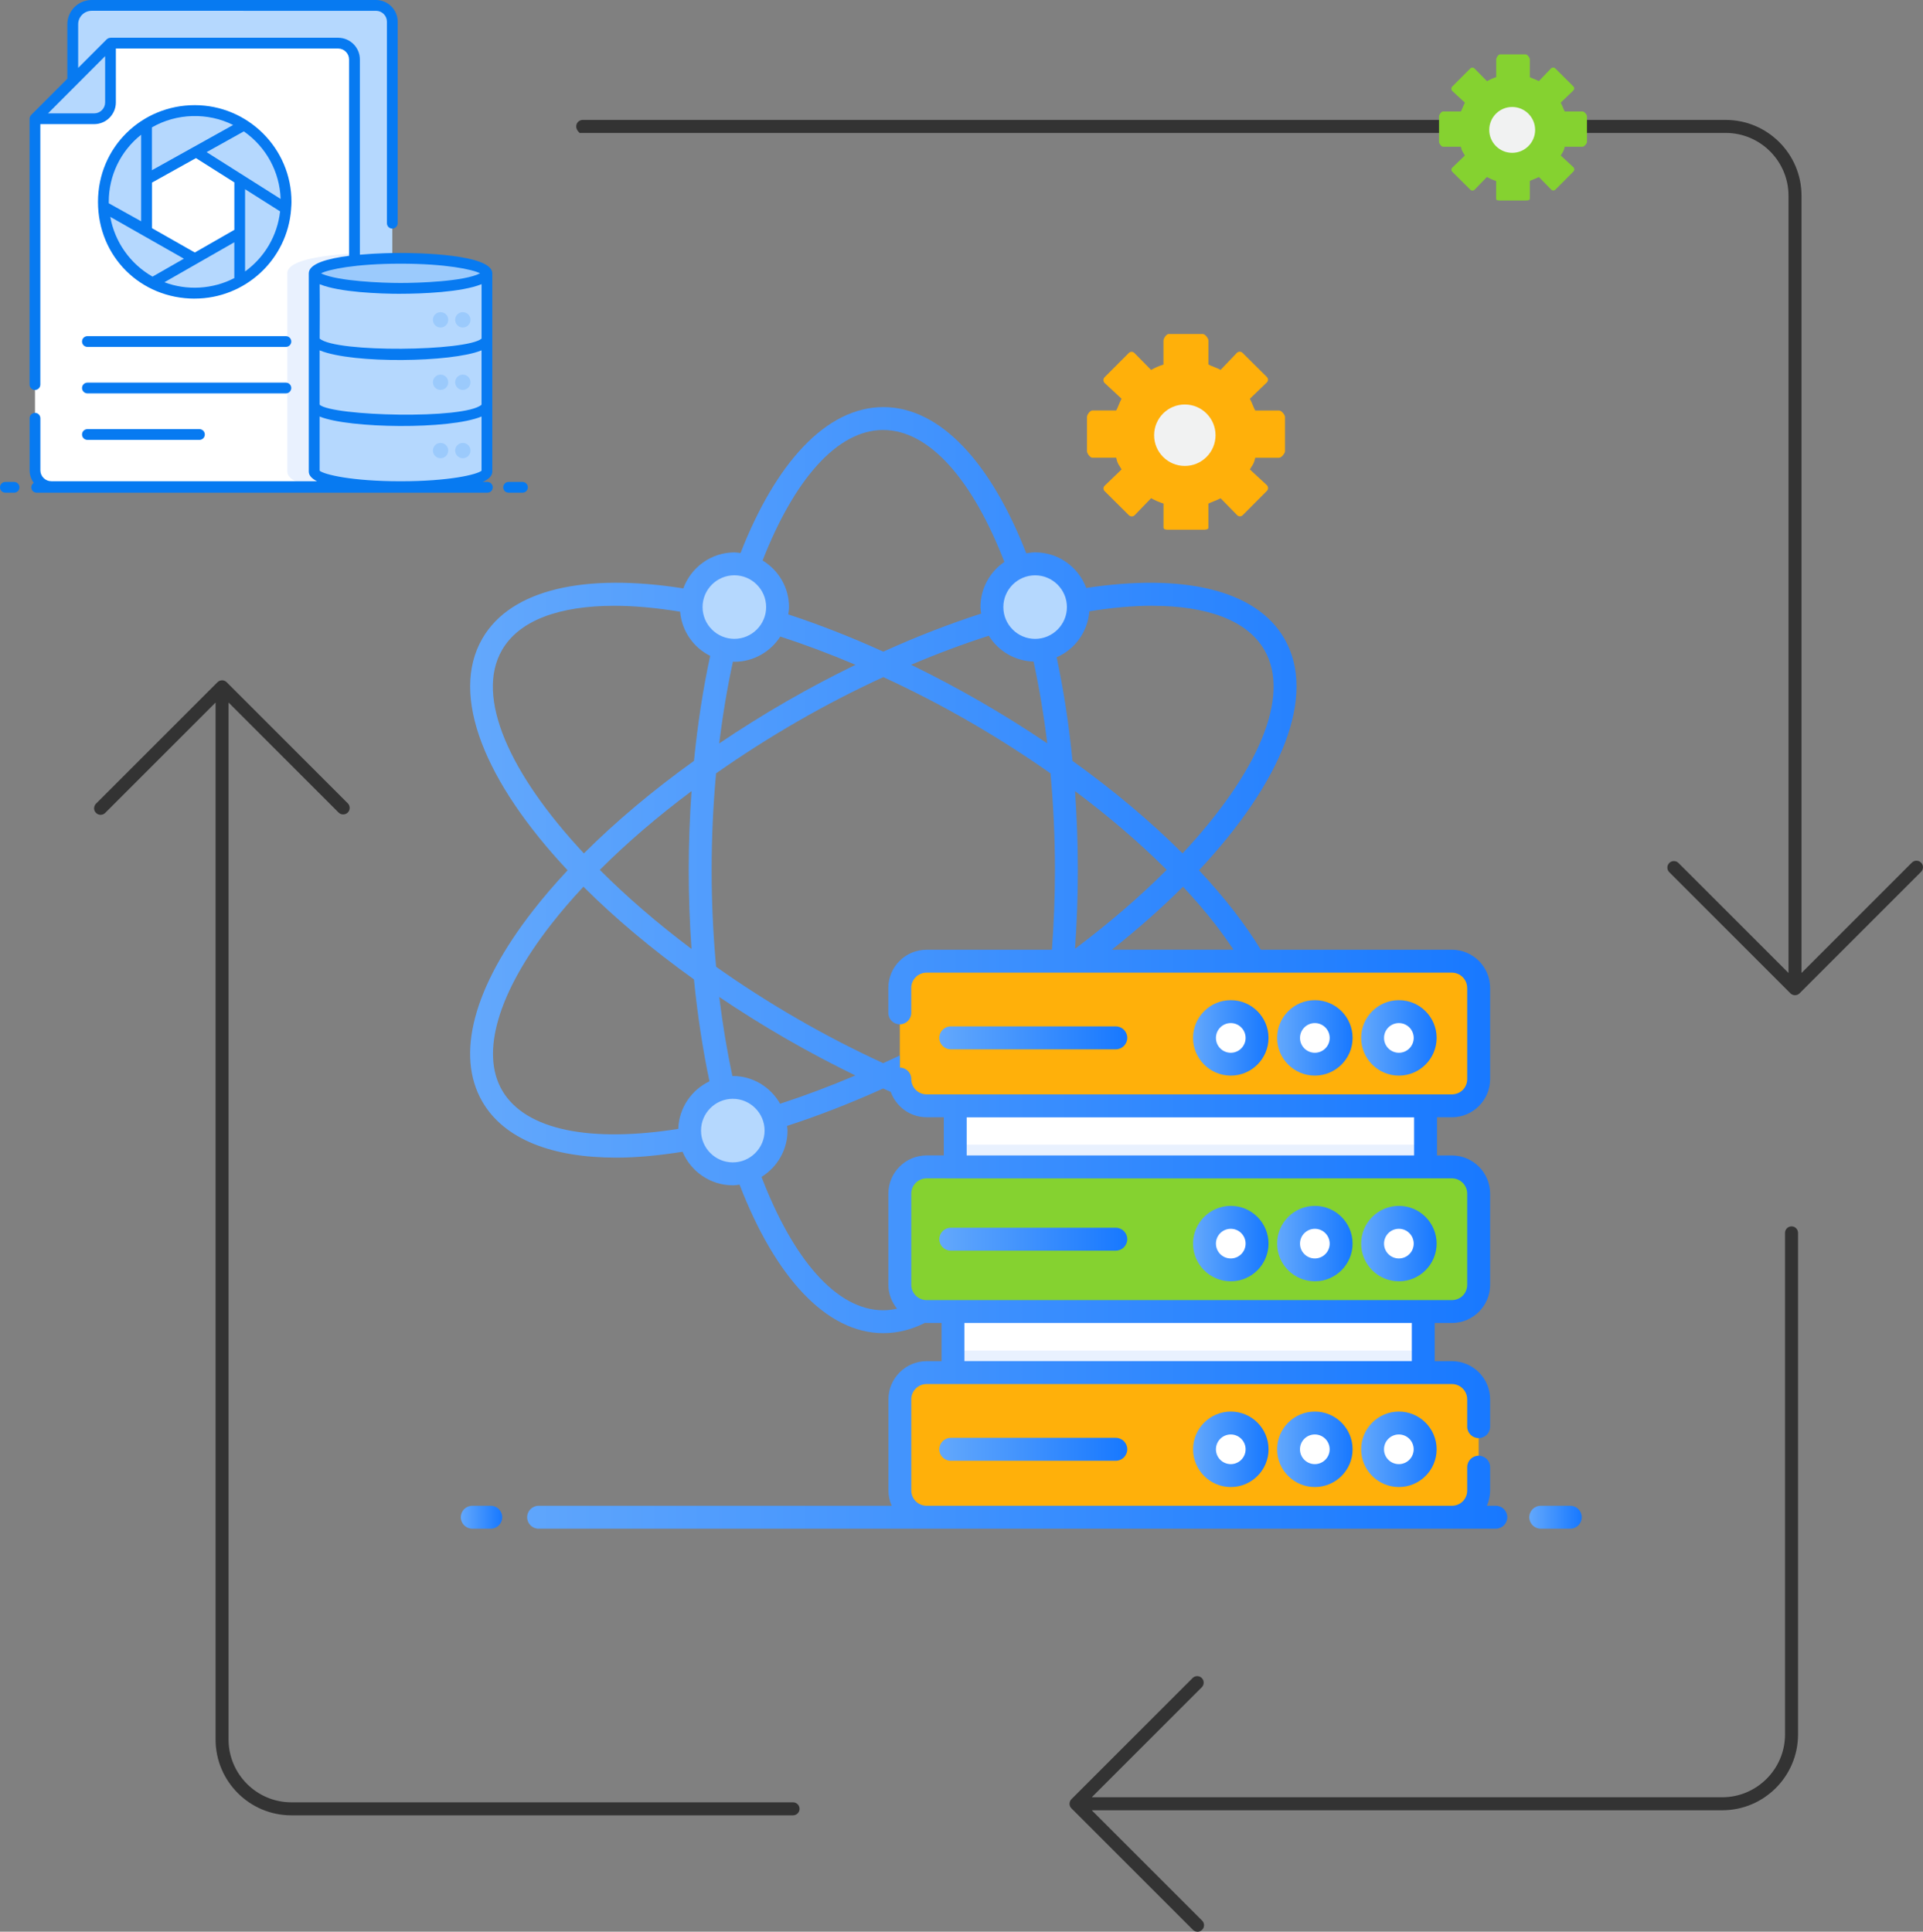 <?xml version="1.0" encoding="UTF-8"?>
<svg id="_图层_1" data-name="图层 1" xmlns="http://www.w3.org/2000/svg" xmlns:xlink="http://www.w3.org/1999/xlink" viewBox="0 0 546.9 549.44">
  <rect x="0" y="0" width="546.9" height="549.44" fill="#808080" stroke="none"/>
  <defs>
    <style>
      .cls-1 {
        fill: url(#_未命名的渐变_31-5);
      }

      .cls-2 {
        fill: url(#_未命名的渐变_31-15);
      }

      .cls-3 {
        fill: url(#_未命名的渐变_31);
      }

      .cls-4 {
        fill: #fff;
      }

      .cls-5 {
        fill: url(#_未命名的渐变_31-13);
      }

      .cls-6 {
        fill: #85d230;
      }

      .cls-7 {
        fill: #e9f1fe;
      }

      .cls-8 {
        fill: url(#_未命名的渐变_31-14);
      }

      .cls-9 {
        fill: #9bcafc;
      }

      .cls-10 {
        fill: url(#_未命名的渐变_31-8);
      }

      .cls-11 {
        fill: url(#_未命名的渐变_31-3);
      }

      .cls-12 {
        fill: url(#_未命名的渐变_31-2);
      }

      .cls-13 {
        fill: #ffb00a;
      }

      .cls-14 {
        fill: #333;
      }

      .cls-15 {
        fill: #077af1;
      }

      .cls-16 {
        fill: url(#_未命名的渐变_31-7);
      }

      .cls-17 {
        fill: #b5d8fe;
      }

      .cls-18 {
        fill: url(#_未命名的渐变_31-4);
      }

      .cls-19 {
        fill: url(#_未命名的渐变_31-11);
      }

      .cls-20 {
        fill: #f1f2f2;
      }

      .cls-21 {
        fill: url(#_未命名的渐变_31-6);
      }

      .cls-22 {
        fill: none;
      }

      .cls-23 {
        fill: url(#_未命名的渐变_31-9);
      }

      .cls-24 {
        fill: url(#_未命名的渐变_31-10);
      }

      .cls-25 {
        fill: url(#_未命名的渐变_31-12);
      }
    </style>
    <linearGradient id="_未命名的渐变_31" data-name="未命名的渐变 31" x1="133.69" y1="275.3" x2="428.67" y2="275.3" gradientUnits="userSpaceOnUse">
      <stop offset="0" stop-color="#63a8fc"/>
      <stop offset="1" stop-color="#1778ff"/>
    </linearGradient>
    <linearGradient id="_未命名的渐变_31-2" data-name="未命名的渐变 31" x1="131.06" y1="431.55" x2="142.83" y2="431.55" xlink:href="#_未命名的渐变_31"/>
    <linearGradient id="_未命名的渐变_31-3" data-name="未命名的渐变 31" x1="434.94" y1="431.55" x2="449.85" y2="431.55" xlink:href="#_未命名的渐变_31"/>
    <linearGradient id="_未命名的渐变_31-4" data-name="未命名的渐变 31" x1="339.31" y1="295.21" x2="360.76" y2="295.21" xlink:href="#_未命名的渐变_31"/>
    <linearGradient id="_未命名的渐变_31-5" data-name="未命名的渐变 31" x1="363.21" y1="295.21" x2="384.66" y2="295.21" xlink:href="#_未命名的渐变_31"/>
    <linearGradient id="_未命名的渐变_31-6" data-name="未命名的渐变 31" x1="387.11" y1="295.21" x2="408.57" y2="295.21" xlink:href="#_未命名的渐变_31"/>
    <linearGradient id="_未命名的渐变_31-7" data-name="未命名的渐变 31" x1="339.31" y1="353.72" x2="360.76" y2="353.72" xlink:href="#_未命名的渐变_31"/>
    <linearGradient id="_未命名的渐变_31-8" data-name="未命名的渐变 31" x1="363.21" y1="353.72" x2="384.66" y2="353.72" xlink:href="#_未命名的渐变_31"/>
    <linearGradient id="_未命名的渐变_31-9" data-name="未命名的渐变 31" x1="387.11" y1="353.72" x2="408.57" y2="353.72" xlink:href="#_未命名的渐变_31"/>
    <linearGradient id="_未命名的渐变_31-10" data-name="未命名的渐变 31" x1="339.31" y1="412.23" x2="360.76" y2="412.23" xlink:href="#_未命名的渐变_31"/>
    <linearGradient id="_未命名的渐变_31-11" data-name="未命名的渐变 31" x1="363.21" y1="412.23" x2="384.66" y2="412.23" xlink:href="#_未命名的渐变_31"/>
    <linearGradient id="_未命名的渐变_31-12" data-name="未命名的渐变 31" x1="387.11" y1="412.23" x2="408.57" y2="412.23" xlink:href="#_未命名的渐变_31"/>
    <linearGradient id="_未命名的渐变_31-13" data-name="未命名的渐变 31" x1="267.14" y1="295.21" x2="320.58" y2="295.21" xlink:href="#_未命名的渐变_31"/>
    <linearGradient id="_未命名的渐变_31-14" data-name="未命名的渐变 31" x1="267.14" y1="352.47" x2="320.58" y2="352.47" xlink:href="#_未命名的渐变_31"/>
    <linearGradient id="_未命名的渐变_31-15" data-name="未命名的渐变 31" x1="267.14" y1="412.23" x2="320.58" y2="412.23" xlink:href="#_未命名的渐变_31"/>
  </defs>
  <path class="cls-14" d="M63.15,193.5c.49,0,.97,.2,1.31,.54l34.45,34.45c.35,.35,.54,.81,.54,1.31,0,.49-.19,.96-.54,1.31-.35,.35-.81,.54-1.31,.54s-.96-.19-1.31-.54l-31.29-31.29V494.81c.02,9.81,8.02,17.81,17.82,17.83H225.54c1.02,0,1.85,.83,1.85,1.85s-.83,1.85-1.85,1.85H82.84c-11.86-.01-21.52-9.67-21.53-21.53V199.83l-31.35,31.35c-.35,.37-.84,.58-1.35,.58-.15,0-.31-.02-.46-.06-.65-.17-1.16-.68-1.33-1.33-.17-.65,.03-1.35,.52-1.81l34.52-34.52c.35-.35,.81-.54,1.29-.54Z"/>
  <path class="cls-14" d="M510.5,283.07c-.49,0-.97-.2-1.31-.54l-34.45-34.45c-.35-.35-.54-.81-.54-1.31,0-.49,.19-.96,.54-1.31,.35-.35,.81-.54,1.31-.54,.5,0,.96,.19,1.31,.54l31.29,31.29V55.64c-.02-9.81-8.02-17.81-17.82-17.83H164.85c-1.87-1.62-.74-3.7,.88-3.7H490.82c11.86,.01,21.52,9.67,21.53,21.53v221.1s31.35-31.35,31.35-31.35c.35-.37,.84-.58,1.35-.58,.15,0,.31,.02,.46,.06,.65,.17,1.16,.68,1.33,1.33,.17,.65-.03,1.35-.52,1.81l-34.52,34.52c-.35,.35-.81,.54-1.29,.54Z"/>
  <path class="cls-14" d="M304.18,513.05c0-.49,.2-.97,.54-1.31l34.45-34.45c.35-.35,.81-.54,1.31-.54,.49,0,.96,.19,1.31,.54,.35,.35,.54,.81,.54,1.31s-.19,.96-.54,1.31l-31.29,31.29h179.33c9.81-.02,17.81-8.02,17.83-17.82v-142.71c0-1.02,.83-1.85,1.85-1.85s1.85,.83,1.85,1.85v142.7c-.01,11.86-9.67,21.52-21.53,21.53h-179.33s31.35,31.35,31.35,31.35c.37,.35,.58,.84,.58,1.35,0,.15-.02,.31-.06,.46-.17,.65-.68,1.16-1.33,1.33-.65,.17-1.35-.03-1.81-.52l-34.52-34.52c-.35-.35-.54-.81-.54-1.29Z"/>
  <path class="cls-6" d="M435.08,56.55v-5.07c.48-.29,1.71-.67,2.58-1.14l3.51,3.59c.34,.34,.85,.34,1.19,0l5.12-5.14c.34-.34,.33-.89-.01-1.23l-3.59-3.33c.46-.87,.84-1.05,1.13-2.49h5.08c.48,0,1.24-.91,1.24-1.4v-7.27c0-.48-.76-1.37-1.24-1.37h-5.08c-.29-.48-.67-1.63-1.14-2.5l3.59-3.46c.34-.34,.34-.83,0-1.17l-5.14-5.11c-.34-.34-.89-.33-1.23,.02l-3.43,3.59c-.87-.46-2.11-.84-2.58-1.13v-5.07c0-.48-.71-1.41-1.2-1.41h-7.27c-.48,0-1.09,.93-1.09,1.41v5.07c-.96,.3-1.77,.68-2.63,1.14l-3.54-3.59c-.34-.34-.86-.34-1.21,0l-5.13,5.14c-.34,.34-.33,.89,0,1.23l3.6,3.34c-.46,.87-.85,2.02-1.14,2.5h-5.07c-.48,0-1.14,.89-1.14,1.37v7.27c0,.48,.66,1.4,1.14,1.4h5.07c.29,1.43,.68,1.62,1.14,2.49l-3.59,3.46c-.34,.34-.34,.82,0,1.16l5.14,5.11c.34,.34,.89,.33,1.23-.02l3.48-3.6c.86,.46,1.68,.84,2.63,1.13v5.07c0,.48,.61,.48,1.09,.48h7.27c.48,0,1.2,0,1.2-.48Z"/>
  <path class="cls-20" d="M430.06,43.47c-3.6,0-6.52-2.92-6.52-6.52s2.92-6.52,6.52-6.52,6.53,2.92,6.53,6.52-2.92,6.52-6.53,6.52Z"/>
  <path class="cls-13" d="M343.68,150.04v-6.79c.64-.39,2.3-.9,3.46-1.53l4.7,4.8c.46,.46,1.14,.46,1.6,0l6.86-6.89c.46-.46,.44-1.19-.02-1.65l-4.81-4.45c.62-1.16,1.13-1.41,1.52-3.33h6.8c.64,0,1.66-1.22,1.66-1.87v-9.73c0-.64-1.02-1.84-1.66-1.84h-6.8c-.39-.64-.9-2.18-1.52-3.34l4.81-4.64c.46-.46,.46-1.11,0-1.57l-6.89-6.84c-.45-.46-1.19-.44-1.65,.02l-4.59,4.81c-1.16-.62-2.82-1.12-3.46-1.52v-6.79c0-.64-.96-1.89-1.6-1.89h-9.74c-.64,0-1.46,1.25-1.46,1.89v6.79c-1.28,.4-2.37,.91-3.53,1.53l-4.73-4.8c-.45-.46-1.16-.46-1.61,0l-6.87,6.88c-.45,.46-.45,1.19,.01,1.65l4.81,4.47c-.62,1.16-1.13,2.7-1.52,3.34h-6.79c-.65,0-1.52,1.19-1.52,1.84v9.73c0,.65,.88,1.87,1.52,1.87h6.79c.39,1.92,.91,2.16,1.53,3.33l-4.81,4.63c-.45,.45-.45,1.1,0,1.56l6.89,6.84c.45,.46,1.2,.44,1.65-.02l4.66-4.82c1.16,.62,2.25,1.12,3.53,1.52v6.79c0,.64,.82,.65,1.46,.65h9.74c.65,0,1.6,0,1.6-.65Z"/>
  <path class="cls-20" d="M336.96,132.53c-4.82,0-8.73-3.91-8.73-8.74s3.91-8.74,8.73-8.74,8.74,3.91,8.74,8.74-3.91,8.74-8.74,8.74Z"/>
  <g>
    <g>
      <circle class="cls-17" cx="208.87" cy="172.68" r="12.3" transform="translate(-60.92 198.27) rotate(-45)"/>
      <circle class="cls-17" cx="294.41" cy="172.68" r="12.3" transform="translate(-35.87 258.75) rotate(-45)"/>
      <circle class="cls-17" cx="294.41" cy="322.32" r="12.3"/>
      <circle class="cls-17" cx="208.43" cy="321.59" r="12.3"/>
    </g>
    <rect class="cls-4" x="271.68" y="314.55" width="133.75" height="17.36"/>
    <rect class="cls-7" x="271.02" y="325.57" width="133.75" height="6.24"/>
    <path class="cls-13" d="M255.91,288.09v-7.08c0-4.19,3.43-7.61,7.61-7.61h149.4c4.22,0,7.61,3.42,7.61,7.61v25.92c0,4.22-3.39,7.61-7.61,7.61h-149.4c-4.19,0-7.61-3.39-7.61-7.61"/>
    <path class="cls-6" d="M420.53,339.51v25.92c0,4.22-3.39,7.61-7.61,7.61h-149.4c-4.19,0-7.61-3.39-7.61-7.61v-25.92c0-4.19,3.43-7.61,7.61-7.61h149.4c4.22,0,7.61,3.42,7.61,7.61Z"/>
    <circle class="cls-4" cx="350.04" cy="295.21" r="7.47" transform="translate(-17.7 568.06) rotate(-76.72)"/>
    <circle class="cls-4" cx="373.94" cy="295.21" r="7.47" transform="translate(-84.51 165.57) rotate(-22.5)"/>
    <circle class="cls-4" cx="397.84" cy="295.21" r="7.47" transform="translate(19.12 614.58) rotate(-76.72)"/>
    <circle class="cls-4" cx="350.04" cy="353.72" r="7.47" transform="translate(-147.59 351.11) rotate(-45)"/>
    <circle class="cls-4" cx="373.94" cy="353.72" r="7.47" transform="translate(-35.11 666.17) rotate(-80.78)"/>
    <circle class="cls-4" cx="397.84" cy="353.72" r="7.47" transform="translate(-133.59 384.92) rotate(-45)"/>
    <path class="cls-13" d="M420.53,417.31v6.63c0,4.22-3.39,7.61-7.61,7.61h-149.4c-4.19,0-7.61-3.39-7.61-7.61v-25.92c0-4.19,3.43-7.61,7.61-7.61h149.4c4.22,0,7.61,3.42,7.61,7.61v7.76"/>
    <circle class="cls-4" cx="350.04" cy="412.23" r="7.47" transform="translate(-188.97 368.25) rotate(-45)"/>
    <circle class="cls-4" cx="373.94" cy="412.23" r="7.47" transform="translate(-92.87 715.31) rotate(-80.78)"/>
    <circle class="cls-4" cx="397.84" cy="412.23" r="7.47" transform="translate(-174.96 402.05) rotate(-45)"/>
    <rect class="cls-4" x="271.02" y="373.03" width="133.75" height="17.36"/>
    <rect class="cls-7" x="271.02" y="384.16" width="133.75" height="6.24"/>
    <g>
      <path class="cls-3" d="M425.41,428.29h-2.55c.59-1.34,.93-2.8,.93-4.35v-6.63c0-1.8-1.46-3.26-3.26-3.26s-3.26,1.46-3.26,3.26v6.63c0,2.44-1.91,4.35-4.35,4.35h-149.4c-2.4,0-4.35-1.95-4.35-4.35v-25.91c0-2.4,1.95-4.36,4.35-4.36h149.4c2.4,0,4.35,1.95,4.35,4.36v7.76c0,1.8,1.46,3.26,3.26,3.26s3.26-1.46,3.26-3.26v-7.76c0-5.99-4.87-10.87-10.87-10.87h-4.89v-10.86h4.89c5.99,0,10.87-4.88,10.87-10.87v-25.91c0-5.99-4.87-10.87-10.87-10.87h-4.23v-10.86h4.23c5.99,0,10.87-4.88,10.87-10.87v-25.91c0-5.99-4.87-10.87-10.87-10.87h-54.34c-2.22-3.62-4.78-7.33-7.73-11.13-2.98-3.83-6.28-7.66-9.85-11.48,23.51-25.08,33.63-49.68,24.27-65.89-8.12-14.06-29.07-18.55-56.33-14.4-2.21-5.9-7.86-10.13-14.52-10.13-.87,0-1.71,.12-2.55,.26-10.04-25.69-24.41-41.58-40.65-41.58s-30.58,15.86-40.61,41.5c-.57-.06-1.13-.17-1.72-.17-6.7,0-12.38,4.29-14.56,10.24-27.66-4.37-48.96,.08-57.16,14.28-9.35,16.21,.75,40.82,24.26,65.9-3.57,3.81-6.86,7.64-9.84,11.47-16.96,21.77-22.08,41.06-14.42,54.33,6.21,10.74,19.87,15.94,38.15,15.93,5.81,0,12.14-.62,18.79-1.67,2.36,5.6,7.89,9.54,14.34,9.54,.64,0,1.26-.11,1.88-.19,10.05,26.07,24.53,42.24,40.9,42.24,4.09,0,8.05-1.02,11.86-2.94,.15,0,.3,.05,.45,.05h4.25v10.86h-4.25c-5.99,0-10.87,4.88-10.87,10.87v25.91c0,1.55,.34,3.02,.93,4.35h-100.42c-1.8,0-3.26,1.46-3.26,3.26s1.46,3.26,3.26,3.26H425.41c1.8,0,3.26-1.46,3.26-3.26s-1.46-3.26-3.26-3.26Zm-23.89-41.15h-127.24v-10.84h127.24v10.84Zm11.4-51.98c2.4,0,4.35,1.95,4.35,4.36v25.91c0,2.44-1.91,4.36-4.35,4.36-.31,0-140.88,0-149.4,0-2.4,0-4.35-1.96-4.35-4.36v-25.91c0-2.4,1.95-4.36,4.35-4.36,24.95,.01-24.45,.01,149.4,0Zm-137.99-6.51v-10.84h127.24v10.84h-127.24Zm142.34-47.64v25.91c0,2.44-1.91,4.36-4.35,4.36h-149.4c-2.4,0-4.35-1.96-4.35-4.36,0-1.8-1.45-3.25-3.25-3.25v-3.46c-1.59,.77-3.17,1.46-4.75,2.19-8.08-3.72-16.24-7.91-24.37-12.61-8.14-4.7-15.87-9.67-23.14-14.81-.81-8.88-1.27-18.06-1.27-27.48s.45-18.63,1.26-27.53c7.32-5.14,15.06-10.09,23.15-14.76,8.15-4.71,16.33-8.9,24.42-12.62,8.09,3.73,16.26,7.92,24.4,12.62,8.09,4.67,15.83,9.62,23.14,14.76,.82,8.89,1.27,18.1,1.27,27.53,0,7.71-.32,15.27-.87,22.64h-35.65c-5.99,0-10.87,4.87-10.87,10.87v7.08c0,1.8,1.46,3.26,3.26,3.26s3.26-1.46,3.26-3.26v-7.08c0-2.4,1.95-4.36,4.35-4.36h149.4c2.4,0,4.35,1.96,4.35,4.36Zm-208.85,25.04s-.08,.01-.13,.01c-1.52-7.13-2.77-14.65-3.73-22.48,6.03,4.06,12.35,8.03,18.97,11.85,6.62,3.82,13.21,7.29,19.73,10.47-7.28,3.09-14.44,5.78-21.39,8.04-2.68-4.69-7.68-7.89-13.45-7.89Zm-11.77-36.15c-9.75-7.33-18.51-14.91-26.06-22.48,7.64-7.65,16.42-15.18,26.08-22.4-.51,7.3-.8,14.79-.8,22.48s.28,15.13,.79,22.39Zm12.21-81.67c5.48,0,10.29-2.87,13.06-7.17,6.95,2.26,14.11,4.94,21.38,8.03-6.54,3.19-13.14,6.66-19.77,10.49-6.56,3.79-12.9,7.77-18.98,11.87,.99-8.12,2.3-15.9,3.89-23.26,.14,0,.28,.04,.42,.04Zm85.09-.05c1.59,7.37,2.9,15.15,3.89,23.26-6.08-4.11-12.41-8.08-18.98-11.87-6.62-3.82-13.21-7.3-19.74-10.49,7.52-3.19,14.92-5.95,22.09-8.25,2.67,4.29,7.35,7.18,12.73,7.34Zm11.79,36.84c9.65,7.22,18.42,14.75,26.07,22.39-7.55,7.56-16.33,15.14-26.07,22.47,.51-7.27,.8-14.72,.8-22.38s-.29-15.18-.8-22.48Zm39.96,37.99c1.88,2.42,3.54,4.78,5.11,7.12h-34.6c7.44-5.9,14.21-11.91,20.24-17.92,3.35,3.59,6.45,7.2,9.26,10.8Zm-18.06-90.7c15.53,0,27.05,4.07,31.97,12.59,7.7,13.34-2.14,35.2-23.29,57.82-9.05-9.04-19.61-17.91-31.3-26.3-1.02-10.39-2.54-20.25-4.51-29.47,5.18-2.23,8.85-7.21,9.31-13.08,6.36-1.01,12.36-1.57,17.82-1.57Zm-24.21,.37c0,4.98-4.06,9.04-9.04,9.04s-9.04-4.06-9.04-9.04,4.06-9.04,9.04-9.04,9.04,4.06,9.04,9.04Zm-52.24-50.37c13.3,0,25.54,14.52,34.45,37.52-4.1,2.8-6.8,7.51-6.8,12.84,0,.64,.11,1.25,.19,1.86-8.98,2.91-18.3,6.51-27.82,10.82-9.24-4.19-18.28-7.72-27.02-10.59,.09-.69,.21-1.38,.21-2.1,0-5.62-3.03-10.51-7.51-13.24,8.9-22.78,21.08-37.12,34.3-37.12Zm-42.34,41.32c4.98,0,9.04,4.06,9.04,9.04s-4.06,9.04-9.04,9.04-9.04-4.06-9.04-9.04,4.06-9.04,9.04-9.04Zm-66.08,21.27c4.92-8.53,16.43-12.59,31.97-12.59,5.72,0,12.01,.59,18.69,1.68,.47,5.52,3.8,10.2,8.54,12.56-2.01,9.33-3.56,19.34-4.6,29.87-11.69,8.39-22.26,17.27-31.31,26.31-21.15-22.63-30.99-44.49-23.29-57.83Zm50.14,136.19c-24.59,3.9-43.45,.58-50.14-11.01-6.16-10.66-1.09-27.82,13.91-47.08,2.8-3.6,5.9-7.2,9.25-10.79,8.92,8.91,19.48,17.81,31.43,26.36,1.01,10.21,2.5,19.91,4.41,29-5.11,2.43-8.68,7.54-8.87,13.51Zm6.46,.49c0-4.98,4.06-9.04,9.04-9.04s9.04,4.06,9.04,9.04-4.06,9.04-9.04,9.04-9.04-4.06-9.04-9.04Zm17.2,13.18c4.42-2.75,7.4-7.61,7.4-13.18,0-.46-.1-.89-.13-1.33,8.83-2.87,17.97-6.41,27.32-10.64,.72,.33,1.44,.64,2.17,.96,1.51,4.19,5.48,7.21,10.19,7.21h4.9v10.86h-4.9c-5.99,0-10.87,4.88-10.87,10.87v25.91c0,2.59,.95,4.94,2.46,6.81-1.29,.29-2.59,.45-3.91,.45-13.38,0-25.7-14.66-34.62-37.91Z"/>
      <path class="cls-12" d="M139.57,428.29h-5.25c-1.8,0-3.26,1.46-3.26,3.26s1.46,3.26,3.26,3.26h5.25c1.8,0,3.26-1.46,3.26-3.26s-1.46-3.26-3.26-3.26Z"/>
      <path class="cls-11" d="M446.59,428.29h-8.4c-1.8,0-3.26,1.46-3.26,3.26s1.46,3.26,3.26,3.26h8.4c1.8,0,3.26-1.46,3.26-3.26s-1.46-3.26-3.26-3.26Z"/>
      <path class="cls-18" d="M350.03,305.94c5.92,0,10.73-4.81,10.73-10.73s-4.81-10.73-10.73-10.73-10.73,4.81-10.73,10.73,4.81,10.73,10.73,10.73Zm0-14.94c2.33,0,4.22,1.89,4.22,4.22s-1.89,4.22-4.22,4.22-4.22-1.89-4.22-4.22,1.89-4.22,4.22-4.22Z"/>
      <path class="cls-1" d="M373.94,305.94c5.91,0,10.73-4.81,10.73-10.73s-4.81-10.73-10.73-10.73-10.73,4.81-10.73,10.73,4.81,10.73,10.73,10.73Zm0-14.94c2.32,0,4.22,1.89,4.22,4.22s-1.89,4.22-4.22,4.22-4.22-1.89-4.22-4.22,1.89-4.22,4.22-4.22Z"/>
      <path class="cls-21" d="M397.84,305.94c5.92,0,10.73-4.81,10.73-10.73s-4.81-10.73-10.73-10.73-10.73,4.81-10.73,10.73,4.81,10.73,10.73,10.73Zm0-14.94c2.33,0,4.22,1.89,4.22,4.22s-1.89,4.22-4.22,4.22-4.22-1.89-4.22-4.22,1.89-4.22,4.22-4.22Z"/>
      <path class="cls-16" d="M350.03,364.45c5.92,0,10.73-4.81,10.73-10.73s-4.81-10.73-10.73-10.73-10.73,4.81-10.73,10.73,4.81,10.73,10.73,10.73Zm0-14.94c2.33,0,4.22,1.89,4.22,4.22s-1.89,4.22-4.22,4.22-4.22-1.89-4.22-4.22,1.89-4.22,4.22-4.22Z"/>
      <path class="cls-10" d="M373.94,364.45c5.91,0,10.73-4.81,10.73-10.73s-4.81-10.73-10.73-10.73-10.73,4.81-10.73,10.73,4.81,10.73,10.73,10.73Zm0-14.94c2.32,0,4.22,1.89,4.22,4.22s-1.89,4.22-4.22,4.22-4.22-1.89-4.22-4.22,1.89-4.22,4.22-4.22Z"/>
      <path class="cls-23" d="M397.84,364.45c5.92,0,10.73-4.81,10.73-10.73s-4.81-10.73-10.73-10.73-10.73,4.81-10.73,10.73,4.81,10.73,10.73,10.73Zm0-14.94c2.33,0,4.22,1.89,4.22,4.22s-1.89,4.22-4.22,4.22-4.22-1.89-4.22-4.22,1.89-4.22,4.22-4.22Z"/>
      <path class="cls-24" d="M339.31,412.23c0,5.92,4.81,10.73,10.73,10.73s10.73-4.81,10.73-10.73-4.81-10.73-10.73-10.73-10.73,4.81-10.73,10.73Zm14.94,0c0,2.33-1.89,4.22-4.22,4.22s-4.22-1.89-4.22-4.22,1.89-4.22,4.22-4.22,4.22,1.89,4.22,4.22Z"/>
      <path class="cls-19" d="M363.21,412.23c0,5.92,4.81,10.73,10.73,10.73s10.73-4.81,10.73-10.73-4.81-10.73-10.73-10.73-10.73,4.81-10.73,10.73Zm14.94,0c0,2.33-1.89,4.22-4.22,4.22s-4.22-1.89-4.22-4.22,1.89-4.22,4.22-4.22,4.22,1.89,4.22,4.22Z"/>
      <path class="cls-25" d="M387.11,412.23c0,5.92,4.81,10.73,10.73,10.73s10.73-4.81,10.73-10.73-4.81-10.73-10.73-10.73-10.73,4.81-10.73,10.73Zm14.94,0c0,2.33-1.89,4.22-4.22,4.22s-4.22-1.89-4.22-4.22,1.89-4.22,4.22-4.22,4.22,1.89,4.22,4.22Z"/>
      <path class="cls-5" d="M270.4,298.46h46.93c1.8,0,3.26-1.46,3.26-3.26s-1.46-3.26-3.26-3.26h-46.93c-1.8,0-3.26,1.46-3.26,3.26s1.46,3.26,3.26,3.26Z"/>
      <path class="cls-8" d="M267.14,352.47c0,1.8,1.46,3.26,3.26,3.26h46.93c1.8,0,3.26-1.46,3.26-3.26s-1.46-3.26-3.26-3.26h-46.93c-1.8,0-3.26,1.46-3.26,3.26Z"/>
      <path class="cls-2" d="M270.4,408.97c-1.8,0-3.26,1.46-3.26,3.26s1.46,3.26,3.26,3.26h46.93c1.8,0,3.26-1.46,3.26-3.26s-1.46-3.26-3.26-3.26h-46.93Z"/>
    </g>
  </g>
  <g>
    <path class="cls-17" d="M111.58,76.62v46.41c0,2.56-2.08,4.66-4.66,4.66H25.35c-2.58,0-4.66-2.1-4.66-4.66V6.91c0-2.97,2.41-5.37,5.37-5.37H106.92c2.58,0,4.66,2.08,4.66,4.64V63.49"/>
    <path class="cls-4" d="M100.82,16.93v116.85c0,2.54-2.07,4.64-4.64,4.64H14.59c-2.58,0-4.64-2.1-4.64-4.64V33.77H26.78c2.59,0,4.66-2.08,4.66-4.64V12.27H96.17c2.58,0,4.64,2.1,4.64,4.66Z"/>
    <path class="cls-17" d="M9.95,33.78H26.78c2.58,0,4.65-2.09,4.65-4.65V12.27L9.95,33.78Z"/>
    <path class="cls-22" d="M36.84,52.58l8.24,4.69s0-.07,0-.1l-8.24-4.59Z"/>
    <g>
      <path class="cls-17" d="M41.68,51.04v-15.67c-7.36,4.59-12.27,12.73-12.27,22.04,0,.45,.04,.89,.07,1.34l12.21,6.8v-14.51Z"/>
      <path class="cls-17" d="M55.76,43.19h0s13.67-7.61,13.67-7.61c-4.05-2.61-8.87-4.14-14.05-4.14s-9.73,1.46-13.71,3.94v15.67l14.09-7.85Z"/>
      <path class="cls-17" d="M69.43,35.58l-13.67,7.61,25.51,16.14c.05-.63,.1-1.27,.1-1.91,0-9.17-4.76-17.21-11.94-21.84Z"/>
      <path class="cls-17" d="M68.17,66.27v13.74c7.35-4.17,12.45-11.8,13.1-20.69l-13.1-8.29v15.23Z"/>
      <path class="cls-17" d="M55.39,73.58l-12,6.86c3.59,1.87,7.67,2.95,12,2.95,4.65,0,9.01-1.24,12.78-3.38v-13.74l-12.78,7.31Z"/>
      <path class="cls-17" d="M29.48,58.85c.51,9.41,6.01,17.47,13.91,21.6l12-6.86-25.91-14.74Z"/>
    </g>
    <path class="cls-7" d="M100.82,72.12v61.65c0,2.54-2.07,4.64-4.64,4.64h-7.36c-4.05-.86-7.1-2.19-7.1-4.28v-56.13c-.02-.09-.02-.17-.02-.26,0-3.97,11.19-5.23,19.11-5.63Z"/>
    <g>
      <path class="cls-17" d="M138.49,77.74v18.83c0,2.36-11.01,4.27-24.57,4.27s-24.55-1.91-24.55-4.27v-2.25s.02,.05,.02,.09c.02,.07,.05,.14,.11,.21-.09-.14-.13-.29-.13-.43v-16.45c0,2.36,10.99,4.29,24.55,4.29s24.57-1.93,24.57-4.29Z"/>
      <path class="cls-9" d="M138.49,77.74c0,2.36-11,4.28-24.56,4.28s-24.56-1.92-24.56-4.28,11-4.28,24.56-4.28,24.56,1.92,24.56,4.28Z"/>
      <path class="cls-17" d="M138.49,96.57v18.81c0,2.36-11.01,4.29-24.57,4.29s-24.55-1.93-24.55-4.29v-18.81c0,2.36,10.99,4.27,24.55,4.27s24.57-1.91,24.57-4.27Z"/>
      <path class="cls-17" d="M138.49,115.38v18.77c0,2.36-11.01,4.27-24.57,4.27s-24.55-1.91-24.55-4.27v-18.77c0,2.36,10.99,4.29,24.55,4.29s24.57-1.93,24.57-4.29Z"/>
      <g>
        <path class="cls-9" d="M133.81,90.97c0,1.2-.97,2.18-2.18,2.18s-2.18-.97-2.18-2.18,.97-2.18,2.18-2.18,2.18,.97,2.18,2.18Z"/>
        <path class="cls-9" d="M127.48,90.97c0,1.2-.97,2.18-2.18,2.18s-2.18-.97-2.18-2.18,.97-2.18,2.18-2.18,2.18,.97,2.18,2.18Z"/>
      </g>
      <g>
        <circle class="cls-9" cx="131.63" cy="108.73" r="2.18"/>
        <circle class="cls-9" cx="125.3" cy="108.73" r="2.18"/>
      </g>
      <g>
        <circle class="cls-9" cx="131.63" cy="128.16" r="2.18"/>
        <circle class="cls-9" cx="125.3" cy="128.16" r="2.18"/>
      </g>
    </g>
    <g>
      <path class="cls-15" d="M138.61,137.08h-1.32c1.68-.76,2.72-1.72,2.72-2.93v-56.41s0,0,0,0c-.04-5.51-21.74-5.79-26.09-5.79-1.8,0-6.59,.05-11.57,.5V16.92c0-3.41-2.77-6.18-6.18-6.18H31.44s-.06,.02-.09,.02c-.14,0-.28,.04-.41,.08-.05,.02-.09,.03-.14,.05-.16,.07-.3,.17-.43,.29,0,0,0,0-.01,0l-8.13,8.14V6.91c0-2.12,1.72-3.84,3.84-3.84H106.92c1.72,0,3.12,1.39,3.12,3.1V63.49c0,.85,.69,1.53,1.53,1.53s1.53-.69,1.53-1.53V6.17c0-3.4-2.78-6.17-6.19-6.17H26.06c-3.81,0-6.91,3.1-6.91,6.91v15.49c-.18,.18-1.11,1.12-10.3,10.31-.27,.28-.44,.73-.44,1.07V109.39c0,.85,.69,1.53,1.53,1.53s1.53-.69,1.53-1.53V35.31h15.3c3.41,0,6.18-2.77,6.18-6.18V13.8h63.2c1.72,0,3.12,1.4,3.12,3.12v55.84c-5.99,.76-11.45,2.21-11.45,4.98,0,0,0,.02,0,.02v56.38c0,1.11,.89,2.01,2.34,2.74H14.6c-1.72,0-3.12-1.4-3.12-3.12v-14.8c0-.85-.69-1.53-1.53-1.53s-1.53,.69-1.53,1.53v14.8c0,1.34,.44,2.57,1.17,3.59-.41,.27-.7,.72-.7,1.26,0,.85,.69,1.53,1.53,1.53H138.61c.85,0,1.53-.69,1.53-1.53s-.69-1.53-1.53-1.53ZM29.9,29.13c0,1.72-1.4,3.12-3.12,3.12H13.65L29.9,15.97v13.16Zm84.02,54.43c5.98,0,17.36-.45,22.9-2.68,.04-.02,.09-.03,.14-.05v15.48c-4.15,3.61-41.36,4.09-46.05,0,0-.53,.07-9.6,0-15.47,.04,.02,.1,.03,.14,.05,5.5,2.23,16.92,2.68,22.87,2.68Zm22.9,16.14s.09-.03,.13-.05v15.47c-4.87,4.27-42.36,3.24-46.05,0v-15.47s.1,.03,.14,.05c9.42,3.81,37.42,3.38,45.77,0Zm-45.92,18.77s.1,.03,.14,.05c8.25,3.34,36.86,3.73,45.91-.05v15.42c-1.25,1.07-9.09,3-23.03,3s-21.77-1.93-23.02-3v-15.42Zm45.63-40.73c-4.4,2.33-17.59,2.75-22.61,2.75-5.37,0-17.6-.51-22.3-2.59-.12-.05-.2-.1-.31-.16,2.1-1.1,9.76-2.74,22.61-2.74s20.51,1.64,22.61,2.74Z"/>
      <path class="cls-15" d="M4.01,137.08H1.53c-.85,0-1.53,.69-1.53,1.53s.69,1.53,1.53,1.53h2.47c.85,0,1.53-.69,1.53-1.53s-.69-1.53-1.53-1.53Z"/>
      <path class="cls-15" d="M148.59,137.08h-3.95c-.85,0-1.53,.69-1.53,1.53s.69,1.53,1.53,1.53h3.95c.85,0,1.53-.69,1.53-1.53s-.69-1.53-1.53-1.53Z"/>
      <path class="cls-15" d="M24.86,125.12h31.86c.85,0,1.53-.69,1.53-1.53s-.69-1.53-1.53-1.53H24.86c-.85,0-1.53,.69-1.53,1.53s.69,1.53,1.53,1.53Z"/>
      <path class="cls-15" d="M55.39,84.93c14.22,0,26.35-10.97,27.41-25.49v-.15c.06-.62,.1-1.24,.1-1.87,0-15.3-12.48-27.51-27.52-27.51s-27.51,11.92-27.51,27.51,12.13,27.52,27.51,27.52Zm-12.17-32.99l12.51-6.97,10.92,6.91v13.5l-11.25,6.44-12.17-6.92v-12.96Zm-11.87,9.73l20.95,11.91-8.92,5.1c-6.34-3.6-10.76-9.9-12.02-17.02Zm15.41,18.61l9.39-5.37,10.49-6v10.19c-6.13,3.19-13.52,3.6-19.88,1.18Zm22.94-3.07v-23.39c.15,.1,10.62,6.72,9.96,6.3-.76,6.88-4.39,13.06-9.96,17.09Zm10.12-20.62l-21.06-13.32,10.59-5.9c6.35,4.43,10.21,11.51,10.46,19.22Zm-13.51-21.04c-1.65,.92-20.55,11.45-23.1,12.87v-12.19c7.03-4.06,15.92-4.29,23.1-.68Zm-26.17,2.77v24.62l-9.2-5.12c0-.13-.01-.27-.01-.41,0-7.52,3.4-14.47,9.21-19.09Z"/>
      <path class="cls-15" d="M23.33,97.14c0,.85,.69,1.53,1.53,1.53h56.45c.85,0,1.53-.69,1.53-1.53s-.69-1.53-1.53-1.53H24.86c-.85,0-1.53,.69-1.53,1.53Z"/>
      <path class="cls-15" d="M24.86,111.89h56.45c.85,0,1.53-.69,1.53-1.53s-.69-1.53-1.53-1.53H24.86c-.85,0-1.53,.69-1.53,1.53s.69,1.53,1.53,1.53Z"/>
    </g>
  </g>
</svg>